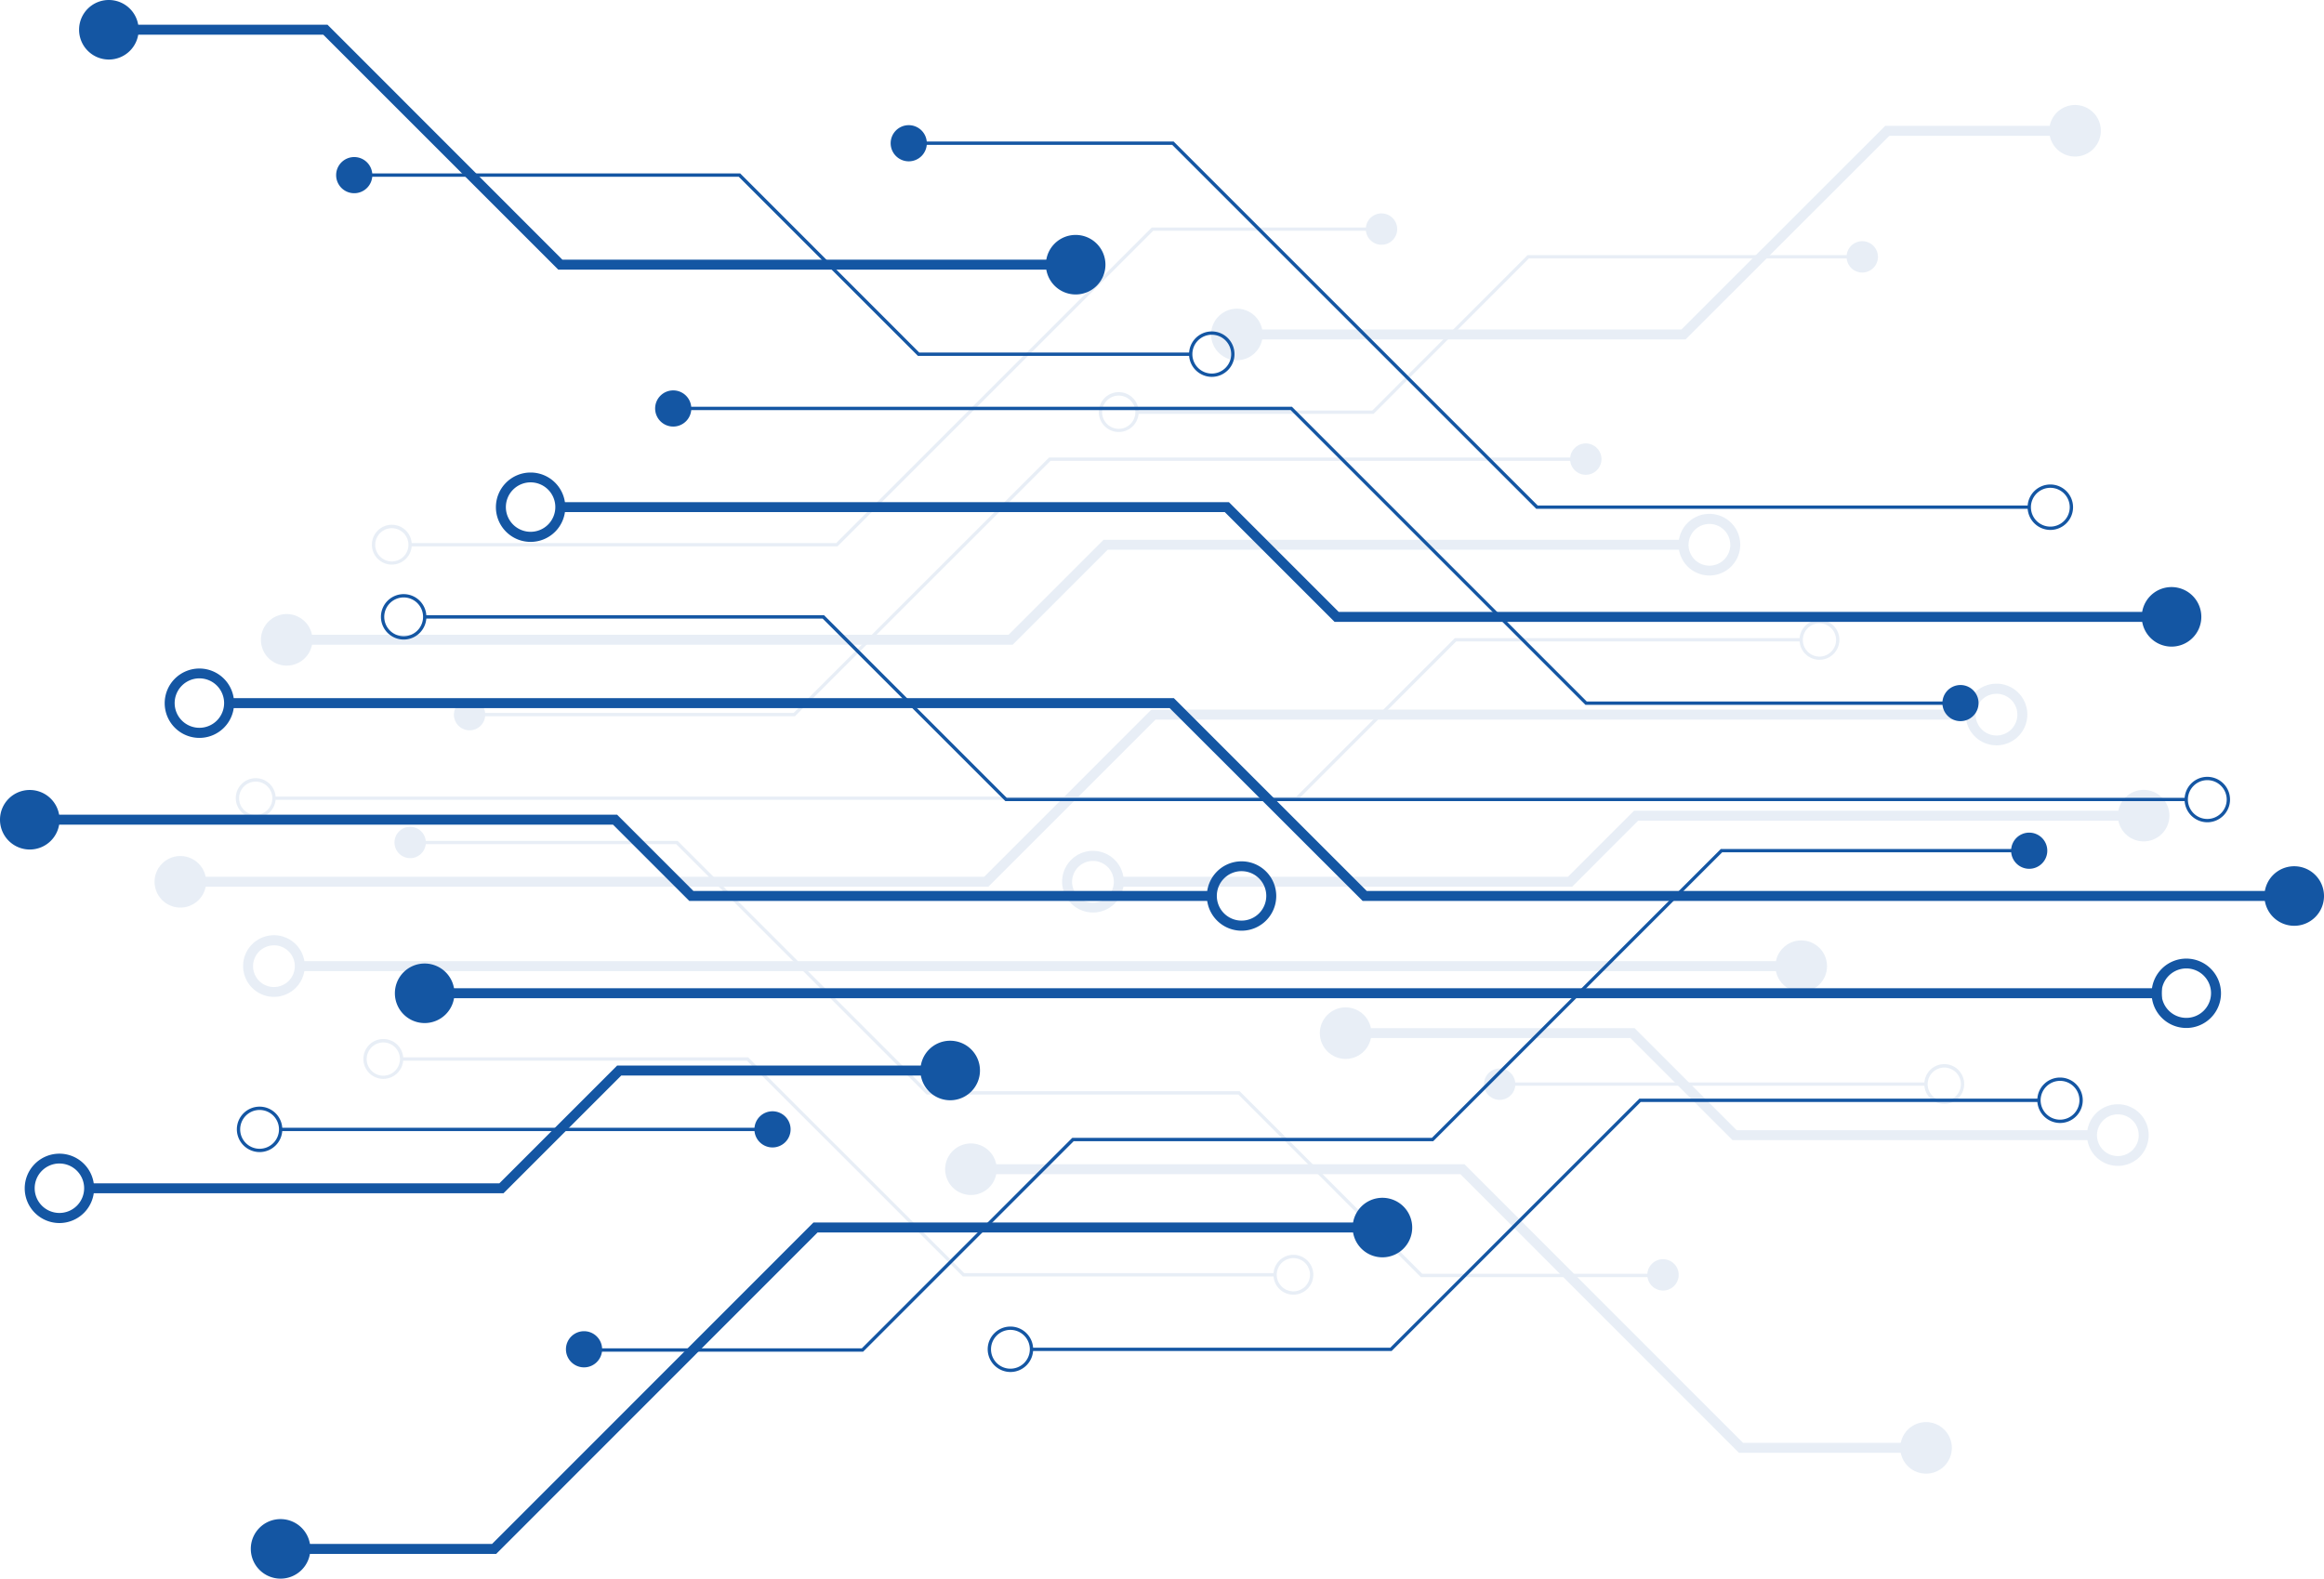 <?xml version="1.0" encoding="UTF-8"?> <svg xmlns="http://www.w3.org/2000/svg" width="539.732" height="366.717" viewBox="0 0 539.732 366.717"><g id="masthead-innerpage-pattern-left" transform="translate(0)"><g id="Group_134" data-name="Group 134" transform="translate(0)"><g id="Group_131" data-name="Group 131"><g id="Group_130" data-name="Group 130" transform="translate(20.713 5.742)"><path id="Path_79" data-name="Path 79" d="M265.516,99.645H481.872V97.33h-215.4l-44.79-44.79H2.24v2.315H220.7Z" transform="translate(30.233 103.901)" fill="#1456a3"></path><path id="Path_80" data-name="Path 80" d="M145.224,89.485H419.489v-.772H145.532L103.119,46.3H10.36v.772h92.42Z" transform="translate(67.552 90.879)" fill="#1456a3"></path><path id="Path_81" data-name="Path 81" d="M22.18,180.665H87l.123-.124L135.9,131.77h83.5l.123-.123,66.984-66.984h71.306V63.89H286.166l-.093.123L219.089,131h-83.5l-.123.093-48.772,48.8H22.18Z" transform="translate(92.743 127.587)" fill="#1456a3"></path><rect id="Rectangle_82" data-name="Rectangle 82" width="403.418" height="2.315" transform="translate(77.912 223.827)" fill="#1456a3"></rect><path id="Path_82" data-name="Path 82" d="M239.2,99.848h87.11v-.772h-86.8L171.042,30.61H27.35v.772H170.733Z" transform="translate(108.285 58.137)" fill="#1456a3"></path><path id="Path_83" data-name="Path 83" d="M191.278,65.6H385.656V63.287H192.235l-25.5-25.5H11.47v2.315H165.781Z" transform="translate(97.958 73.12)" fill="#1456a3"></path><path id="Path_84" data-name="Path 84" d="M70.85,168.986h50.068l.34-.34,74.3-74.331H326.717V92H194.6l-.34.34-74.3,74.331H70.85Z" transform="translate(-26.4 186.248)" fill="#1456a3"></path><path id="Path_85" data-name="Path 85" d="M216.172,55.432h63.373v-.772H216.481L174.9,13.05H85.26v.772h89.3Z" transform="translate(-23.709 21.492)" fill="#1456a3"></path><path id="Path_86" data-name="Path 86" d="M198.286,58.75h120.17V56.435H199.243L144.7,1.86H93.92V4.175h49.791Z" transform="translate(-89.352 -1.86)" fill="#1456a3"></path><path id="Path_87" data-name="Path 87" d="M105,109.855h96.217l.34-.34,27.01-27.01H299.9V80.19H227.609l-.34.34-27.01,27.01H105Z" transform="translate(-105 161.602)" fill="#1456a3"></path><rect id="Rectangle_83" data-name="Rectangle 83" width="114.244" height="0.772" transform="translate(44.45 256.239)" fill="#1456a3"></rect><path id="Path_88" data-name="Path 88" d="M167.909,95.97H282.4V95.2H168.249L83.7,10.65H22.18v.772H83.361Z" transform="translate(168.154 16.483)" fill="#1456a3"></path><path id="Path_89" data-name="Path 89" d="M21.44,141.3h83.653l.123-.123L162.94,83.452h92.512V82.68H162.632l-.123.123-57.724,57.724H21.44Z" transform="translate(197.385 166.799)" fill="#1456a3"></path></g><path id="Path_90" data-name="Path 90" d="M91.68,24.595a6.914,6.914,0,1,0,6.914-6.915A6.9,6.9,0,0,0,91.68,24.595Z" transform="translate(151.223 36.895)" fill="#1456a3"></path><path id="Path_91" data-name="Path 91" d="M101.12,85.235a6.914,6.914,0,1,0,6.915-6.915A6.9,6.9,0,0,0,101.12,85.235Z" transform="translate(112.643 163.441)" fill="#1456a3"></path><path id="Path_92" data-name="Path 92" d="M0,72.1A6.915,6.915,0,1,0,6.915,65.19,6.9,6.9,0,0,0,0,72.1Z" transform="translate(525.903 136.041)" fill="#1456a3"></path><path id="Path_93" data-name="Path 93" d="M68.6,97.055a6.914,6.914,0,1,0,6.914-6.915A6.9,6.9,0,0,0,68.6,97.055Z" transform="translate(245.547 188.108)" fill="#1456a3"></path><path id="Path_94" data-name="Path 94" d="M9.23,51.095a6.915,6.915,0,1,0,6.915-6.915A6.9,6.9,0,0,0,9.23,51.095Z" transform="translate(488.182 92.197)" fill="#1456a3"></path><path id="Path_95" data-name="Path 95" d="M170.37,66.365a6.915,6.915,0,1,0,6.915-6.915A6.9,6.9,0,0,0,170.37,66.365Z" transform="translate(-170.37 124.063)" fill="#1456a3"></path><path id="Path_96" data-name="Path 96" d="M140.66,79.425a6.915,6.915,0,1,0,6.915-6.915A6.9,6.9,0,0,0,140.66,79.425Z" transform="translate(-48.95 151.317)" fill="#1456a3"></path><path id="Path_97" data-name="Path 97" d="M146.84,16.018a4.2,4.2,0,1,0,4.2-4.2A4.2,4.2,0,0,0,146.84,16.018Z" transform="translate(-68.774 24.666)" fill="#1456a3"></path><path id="Path_98" data-name="Path 98" d="M115.37,87.828a4.2,4.2,0,1,0,4.2-4.2A4.2,4.2,0,0,0,115.37,87.828Z" transform="translate(59.839 174.523)" fill="#1456a3"></path><path id="Path_99" data-name="Path 99" d="M122.84,33.578a4.2,4.2,0,1,0,4.2-4.2,4.2,4.2,0,0,0-4.2,4.2Z" transform="translate(29.31 61.311)" fill="#1456a3"></path><ellipse id="Ellipse_12" data-name="Ellipse 12" cx="4.198" cy="4.198" rx="4.198" ry="4.198" transform="translate(451.109 159.127)" fill="#1456a3"></ellipse><path id="Path_100" data-name="Path 100" d="M20.82,66.858a4.2,4.2,0,1,0,4.2-4.2A4.2,4.2,0,0,0,20.82,66.858Z" transform="translate(446.248 130.762)" fill="#1456a3"></path><path id="Path_101" data-name="Path 101" d="M129.55,104.378a4.2,4.2,0,1,0,4.2-4.2A4.2,4.2,0,0,0,129.55,104.378Z" transform="translate(1.887 209.06)" fill="#1456a3"></path><path id="Path_102" data-name="Path 102" d="M105.12,13.618a4.2,4.2,0,1,0,4.2-4.2A4.2,4.2,0,0,0,105.12,13.618Z" transform="translate(101.729 19.658)" fill="#1456a3"></path><path id="Path_103" data-name="Path 103" d="M164.42,6.915A6.915,6.915,0,1,0,171.335,0,6.9,6.9,0,0,0,164.42,6.915Z" transform="translate(-146.053 0)" fill="#1456a3"></path><path id="Path_104" data-name="Path 104" d="M151.5,121.234a6.915,6.915,0,1,0,6.915-6.915A6.9,6.9,0,0,0,151.5,121.234Z" transform="translate(-93.251 238.568)" fill="#1456a3"></path><path id="Path_105" data-name="Path 105" d="M165.3,66.423a8.057,8.057,0,1,0-8.057-8.057A8.062,8.062,0,0,0,165.3,66.423Zm0-13.829a5.742,5.742,0,1,1-5.742,5.742A5.75,5.75,0,0,1,165.3,52.594Z" transform="translate(-118.994 104.989)" fill="#1456a3"></path><path id="Path_106" data-name="Path 106" d="M140.377,51.673a8.057,8.057,0,1,0-8.057-8.057A8.062,8.062,0,0,0,140.377,51.673Zm0-13.829a5.742,5.742,0,1,1-5.742,5.742A5.75,5.75,0,0,1,140.377,37.844Z" transform="translate(-17.15 74.208)" fill="#1456a3"></path><path id="Path_107" data-name="Path 107" d="M175.827,102.933a8.057,8.057,0,1,0-8.057-8.057A8.062,8.062,0,0,0,175.827,102.933Zm0-13.829a5.742,5.742,0,1,1-5.742,5.742A5.75,5.75,0,0,1,175.827,89.1Z" transform="translate(-162.029 181.18)" fill="#1456a3"></path><path id="Path_108" data-name="Path 108" d="M86.887,80.933a8.057,8.057,0,1,0-8.057-8.057A8.062,8.062,0,0,0,86.887,80.933Zm0-13.829a5.742,5.742,0,1,1-5.742,5.742A5.75,5.75,0,0,1,86.887,67.1Z" transform="translate(201.454 135.269)" fill="#1456a3"></path><path id="Path_109" data-name="Path 109" d="M15.807,88.253A8.057,8.057,0,1,0,7.75,80.2,8.062,8.062,0,0,0,15.807,88.253Zm0-13.829a5.742,5.742,0,1,1-5.742,5.742A5.75,5.75,0,0,1,15.807,74.424Z" transform="translate(491.946 150.545)" fill="#1456a3"></path><path id="Path_110" data-name="Path 110" d="M158.889,93.837a5.278,5.278,0,1,0-5.278-5.279A5.3,5.3,0,0,0,158.889,93.837Zm0-9.785a4.507,4.507,0,1,1-4.507,4.507A4.512,4.512,0,0,1,158.889,84.052Z" transform="translate(-98.603 173.792)" fill="#1456a3"></path><path id="Path_111" data-name="Path 111" d="M102.4,110.387a5.278,5.278,0,1,0-5.278-5.278A5.3,5.3,0,0,0,102.4,110.387Zm0-9.785a4.507,4.507,0,1,1-4.507,4.507A4.512,4.512,0,0,1,102.4,100.6Z" transform="translate(132.262 208.329)" fill="#1456a3"></path><path id="Path_112" data-name="Path 112" d="M148.048,55.267a5.278,5.278,0,1,0-5.278-5.278A5.3,5.3,0,0,0,148.048,55.267Zm0-9.785a4.507,4.507,0,1,1-4.507,4.507A4.512,4.512,0,0,1,148.048,45.482Z" transform="translate(-54.301 93.303)" fill="#1456a3"></path><path id="Path_113" data-name="Path 113" d="M87.248,35.5a5.278,5.278,0,1,0-5.278-5.278A5.3,5.3,0,0,0,87.248,35.5Zm0-9.785a4.507,4.507,0,1,1-4.507,4.507,4.512,4.512,0,0,1,4.507-4.507Z" transform="translate(194.178 52.046)" fill="#1456a3"></path><path id="Path_114" data-name="Path 114" d="M24.158,47.017a5.278,5.278,0,1,0-5.278-5.278A5.3,5.3,0,0,0,24.158,47.017Zm0-9.785a4.507,4.507,0,1,1-4.507,4.507A4.512,4.512,0,0,1,24.158,37.232Z" transform="translate(452.016 76.086)" fill="#1456a3"></path><path id="Path_115" data-name="Path 115" d="M12.348,69.017A5.278,5.278,0,1,0,7.07,63.738,5.3,5.3,0,0,0,12.348,69.017Zm0-9.785a4.507,4.507,0,1,1-4.507,4.507A4.512,4.512,0,0,1,12.348,59.232Z" transform="translate(500.282 121.997)" fill="#1456a3"></path><path id="Path_116" data-name="Path 116" d="M23.428,91.647a5.278,5.278,0,1,0-5.278-5.278A5.3,5.3,0,0,0,23.428,91.647Zm0-9.785a4.507,4.507,0,1,1-4.507,4.507A4.512,4.512,0,0,1,23.428,81.862Z" transform="translate(454.999 169.222)" fill="#1456a3"></path><path id="Path_117" data-name="Path 117" d="M236.879,81.344H358.223V79.028H237.836L220.118,61.31H83.68v2.315H219.161Z" transform="translate(-76.796 127.944)" fill="#1456a3"></path></g><g id="Group_133" data-name="Group 133" transform="translate(35.9 24.386)" opacity="0.1"><g id="Group_132" data-name="Group 132" transform="translate(5.988 4.846)"><path id="Path_118" data-name="Path 118" d="M26.58,94.548H214.228l.34-.34,38.493-38.493H442.376V53.4H252.1L213.272,92.232H26.58Z" transform="translate(-26.58 82.205)" fill="#1456a3"></path><path id="Path_119" data-name="Path 119" d="M39.33,85.587H277.139l.093-.093,36.672-36.7h80.134V48.02H313.595l-36.8,36.8H39.33Z" transform="translate(-17.599 70.978)" fill="#1456a3"></path><path id="Path_120" data-name="Path 120" d="M284.483,164.621h56.242v-.772h-55.9L242.41,121.436H170.024L111.868,63.28H49.73v.772h61.829l58.156,58.156H242.1Z" transform="translate(3.61 102.823)" fill="#1456a3"></path><rect id="Rectangle_84" data-name="Rectangle 84" width="349.738" height="2.315" transform="translate(26.701 194.039)" fill="#1456a3"></rect><path id="Path_121" data-name="Path 121" d="M55.55,94.531h75.6l.093-.123L190.475,35.2H314.751V34.43H190.167l-.123.093L130.807,93.759H55.55Z" transform="translate(11.619 42.618)" fill="#1456a3"></path><path id="Path_122" data-name="Path 122" d="M48.18,65.006h168.6l22.071-22.071H372.606V40.62H237.9L215.826,62.691H48.18Z" transform="translate(-23.485 55.535)" fill="#1456a3"></path><path id="Path_123" data-name="Path 123" d="M208.3,154.656H251.76v-2.315H209.254l-64.7-64.731H29.94v2.315H143.6Z" transform="translate(153.665 153.596)" fill="#1456a3"></path><path id="Path_124" data-name="Path 124" d="M34.74,56.057H89.716l36.054-36.085h77.418V19.2H125.462L89.408,55.285H34.74Z" transform="translate(187.419 10.835)" fill="#1456a3"></path><path id="Path_125" data-name="Path 125" d="M18.73,59.076H122.972l47.321-47.29h43.123V9.47h-44.08L122.015,56.76H18.73Z" transform="translate(226.611 -9.47)" fill="#1456a3"></path><path id="Path_126" data-name="Path 126" d="M102.924,103.392h83.5v-2.315H103.881L80.174,77.37H17.45v2.315H79.218Z" transform="translate(257.556 132.227)" fill="#1456a3"></path><rect id="Rectangle_85" data-name="Rectangle 85" width="99.056" height="0.772" transform="translate(306.368 222.222)" fill="#1456a3"></rect><path id="Path_127" data-name="Path 127" d="M70.91,91.2h99.3l.093-.123,73.189-73.189h53.032V17.12h-53.34L169.874,90.432H70.91Z" transform="translate(-17.57 6.494)" fill="#1456a3"></path><path id="Path_128" data-name="Path 128" d="M209.267,130.472h72.541V129.7H209.576L159.415,79.57H78.91v.772h80.2Z" transform="translate(-27.545 136.818)" fill="#1456a3"></path></g><path id="Path_129" data-name="Path 129" d="M91.827,29.218a5.988,5.988,0,1,1-5.988-5.988A5.994,5.994,0,0,1,91.827,29.218Z" transform="translate(165.522 24.091)" fill="#1456a3"></path><ellipse id="Ellipse_13" data-name="Ellipse 13" cx="5.988" cy="5.988" rx="5.988" ry="5.988" transform="translate(270.622 209.627)" fill="#1456a3"></ellipse><path id="Path_130" data-name="Path 130" d="M171.317,70.408a5.988,5.988,0,1,1-5.988-5.988A5.994,5.994,0,0,1,171.317,70.408Z" transform="translate(-159.34 110.048)" fill="#1456a3"></path><path id="Path_131" data-name="Path 131" d="M111.837,92.038a5.988,5.988,0,1,1-5.988-5.988A5.994,5.994,0,0,1,111.837,92.038Z" transform="translate(83.745 155.187)" fill="#1456a3"></path><path id="Path_132" data-name="Path 132" d="M163.317,52.2a5.988,5.988,0,1,1-5.988-5.988A5.994,5.994,0,0,1,163.317,52.2Z" transform="translate(-126.645 72.047)" fill="#1456a3"></path><ellipse id="Ellipse_14" data-name="Ellipse 14" cx="5.988" cy="5.988" rx="5.988" ry="5.988" transform="translate(455.956 159.096)" fill="#1456a3"></ellipse><ellipse id="Ellipse_15" data-name="Ellipse 15" cx="5.988" cy="5.988" rx="5.988" ry="5.988" transform="translate(376.439 194.07)" fill="#1456a3"></ellipse><path id="Path_133" data-name="Path 133" d="M40.845,21.792A3.642,3.642,0,1,1,37.2,18.15,3.649,3.649,0,0,1,40.845,21.792Z" transform="translate(359.394 13.49)" fill="#1456a3"></path><ellipse id="Ellipse_16" data-name="Ellipse 16" cx="3.642" cy="3.642" rx="3.642" ry="3.642" transform="translate(308.745 223.827)" fill="#1456a3"></ellipse><path id="Path_134" data-name="Path 134" d="M61.645,37.012A3.642,3.642,0,1,1,58,33.37,3.649,3.649,0,0,1,61.645,37.012Z" transform="translate(274.387 45.252)" fill="#1456a3"></path><ellipse id="Ellipse_17" data-name="Ellipse 17" cx="3.642" cy="3.642" rx="3.642" ry="3.642" transform="translate(69.515 137.982)" fill="#1456a3"></ellipse><path id="Path_135" data-name="Path 135" d="M150.095,65.862a3.642,3.642,0,1,1-3.642-3.642A3.649,3.649,0,0,1,150.095,65.862Z" transform="translate(-87.093 105.457)" fill="#1456a3"></path><ellipse id="Ellipse_18" data-name="Ellipse 18" cx="3.642" cy="3.642" rx="3.642" ry="3.642" transform="translate(346.682 268.123)" fill="#1456a3"></ellipse><path id="Path_136" data-name="Path 136" d="M77.015,19.7a3.642,3.642,0,1,1-3.642-3.642A3.649,3.649,0,0,1,77.015,19.7Z" transform="translate(211.573 9.129)" fill="#1456a3"></path><path id="Path_137" data-name="Path 137" d="M28.767,13.888A5.988,5.988,0,1,1,22.778,7.9,5.994,5.994,0,0,1,28.767,13.888Z" transform="translate(423.238 -7.9)" fill="#1456a3"></path><path id="Path_138" data-name="Path 138" d="M39.977,113.008a5.988,5.988,0,1,1-5.988-5.988A5.994,5.994,0,0,1,39.977,113.008Z" transform="translate(377.424 198.948)" fill="#1456a3"></path><path id="Path_139" data-name="Path 139" d="M29.481,65.773a7.161,7.161,0,1,0-7.161-7.161A7.167,7.167,0,0,0,29.481,65.773Zm0-11.977a4.846,4.846,0,1,1-4.846,4.846A4.855,4.855,0,0,1,29.481,53.8Z" transform="translate(398.292 82.982)" fill="#1456a3"></path><path id="Path_140" data-name="Path 140" d="M51.081,52.993a7.161,7.161,0,1,0-7.161-7.161A7.167,7.167,0,0,0,51.081,52.993Zm0-11.977a4.846,4.846,0,1,1-4.846,4.846A4.855,4.855,0,0,1,51.081,41.016Z" transform="translate(310.016 56.312)" fill="#1456a3"></path><path id="Path_141" data-name="Path 141" d="M20.351,97.423a7.161,7.161,0,1,0-7.161-7.161A7.167,7.167,0,0,0,20.351,97.423Zm0-11.977a4.846,4.846,0,1,1-4.846,4.846A4.855,4.855,0,0,1,20.351,85.446Z" transform="translate(435.604 149.031)" fill="#1456a3"></path><path id="Path_142" data-name="Path 142" d="M97.461,78.353A7.161,7.161,0,1,0,90.3,71.191,7.167,7.167,0,0,0,97.461,78.353Zm0-11.977a4.846,4.846,0,1,1-4.846,4.846A4.855,4.855,0,0,1,97.461,66.376Z" transform="translate(120.469 109.234)" fill="#1456a3"></path><path id="Path_143" data-name="Path 143" d="M159.081,84.7a7.161,7.161,0,1,0-7.161-7.161A7.167,7.167,0,0,0,159.081,84.7Zm0-11.977a4.846,4.846,0,1,1-4.846,4.846A4.855,4.855,0,0,1,159.081,72.726Z" transform="translate(-131.362 122.486)" fill="#1456a3"></path><path id="Path_144" data-name="Path 144" d="M31.7,89.341a4.63,4.63,0,1,0-4.63-4.63A4.624,4.624,0,0,0,31.7,89.341Zm0-8.458a3.859,3.859,0,1,1-3.859,3.859A3.86,3.86,0,0,1,31.7,80.883Z" transform="translate(383.942 142.728)" fill="#1456a3"></path><path id="Path_145" data-name="Path 145" d="M80.67,103.691a4.63,4.63,0,1,0-4.63-4.63A4.624,4.624,0,0,0,80.67,103.691Zm0-8.489a3.859,3.859,0,1,1-3.859,3.859A3.86,3.86,0,0,1,80.67,95.2Z" transform="translate(183.809 172.674)" fill="#1456a3"></path><path id="Path_146" data-name="Path 146" d="M41.09,55.911a4.63,4.63,0,1,0-4.63-4.63A4.624,4.624,0,0,0,41.09,55.911Zm0-8.458a3.859,3.859,0,1,1-3.859,3.859A3.86,3.86,0,0,1,41.09,47.453Z" transform="translate(345.566 72.965)" fill="#1456a3"></path><path id="Path_147" data-name="Path 147" d="M93.81,38.771a4.63,4.63,0,1,0-4.63-4.63A4.624,4.624,0,0,0,93.81,38.771Zm0-8.458a3.859,3.859,0,1,1-3.859,3.859,3.86,3.86,0,0,1,3.859-3.859Z" transform="translate(130.108 37.197)" fill="#1456a3"></path><path id="Path_148" data-name="Path 148" d="M148.5,48.751a4.63,4.63,0,1,0-4.63-4.63A4.624,4.624,0,0,0,148.5,48.751Zm0-8.458a3.859,3.859,0,1,1-3.859,3.859A3.86,3.86,0,0,1,148.5,40.293Z" transform="translate(-93.4 58.023)" fill="#1456a3"></path><path id="Path_149" data-name="Path 149" d="M158.74,67.821a4.63,4.63,0,1,0-4.63-4.63A4.624,4.624,0,0,0,158.74,67.821Zm0-8.458a3.859,3.859,0,1,1-3.859,3.859A3.86,3.86,0,0,1,158.74,59.363Z" transform="translate(-135.249 97.819)" fill="#1456a3"></path><path id="Path_150" data-name="Path 150" d="M149.14,87.451a4.63,4.63,0,1,0-4.63-4.63A4.624,4.624,0,0,0,149.14,87.451Zm0-8.458a3.859,3.859,0,1,1-3.859,3.859A3.86,3.86,0,0,1,149.14,78.993Z" transform="translate(-96.016 138.784)" fill="#1456a3"></path><path id="Path_151" data-name="Path 151" d="M13.57,78.667H118.862L134.2,63.325H251.6V61.01H133.246L117.9,76.352H13.57Z" transform="translate(210.349 102.932)" fill="#1456a3"></path></g></g></g></svg> 